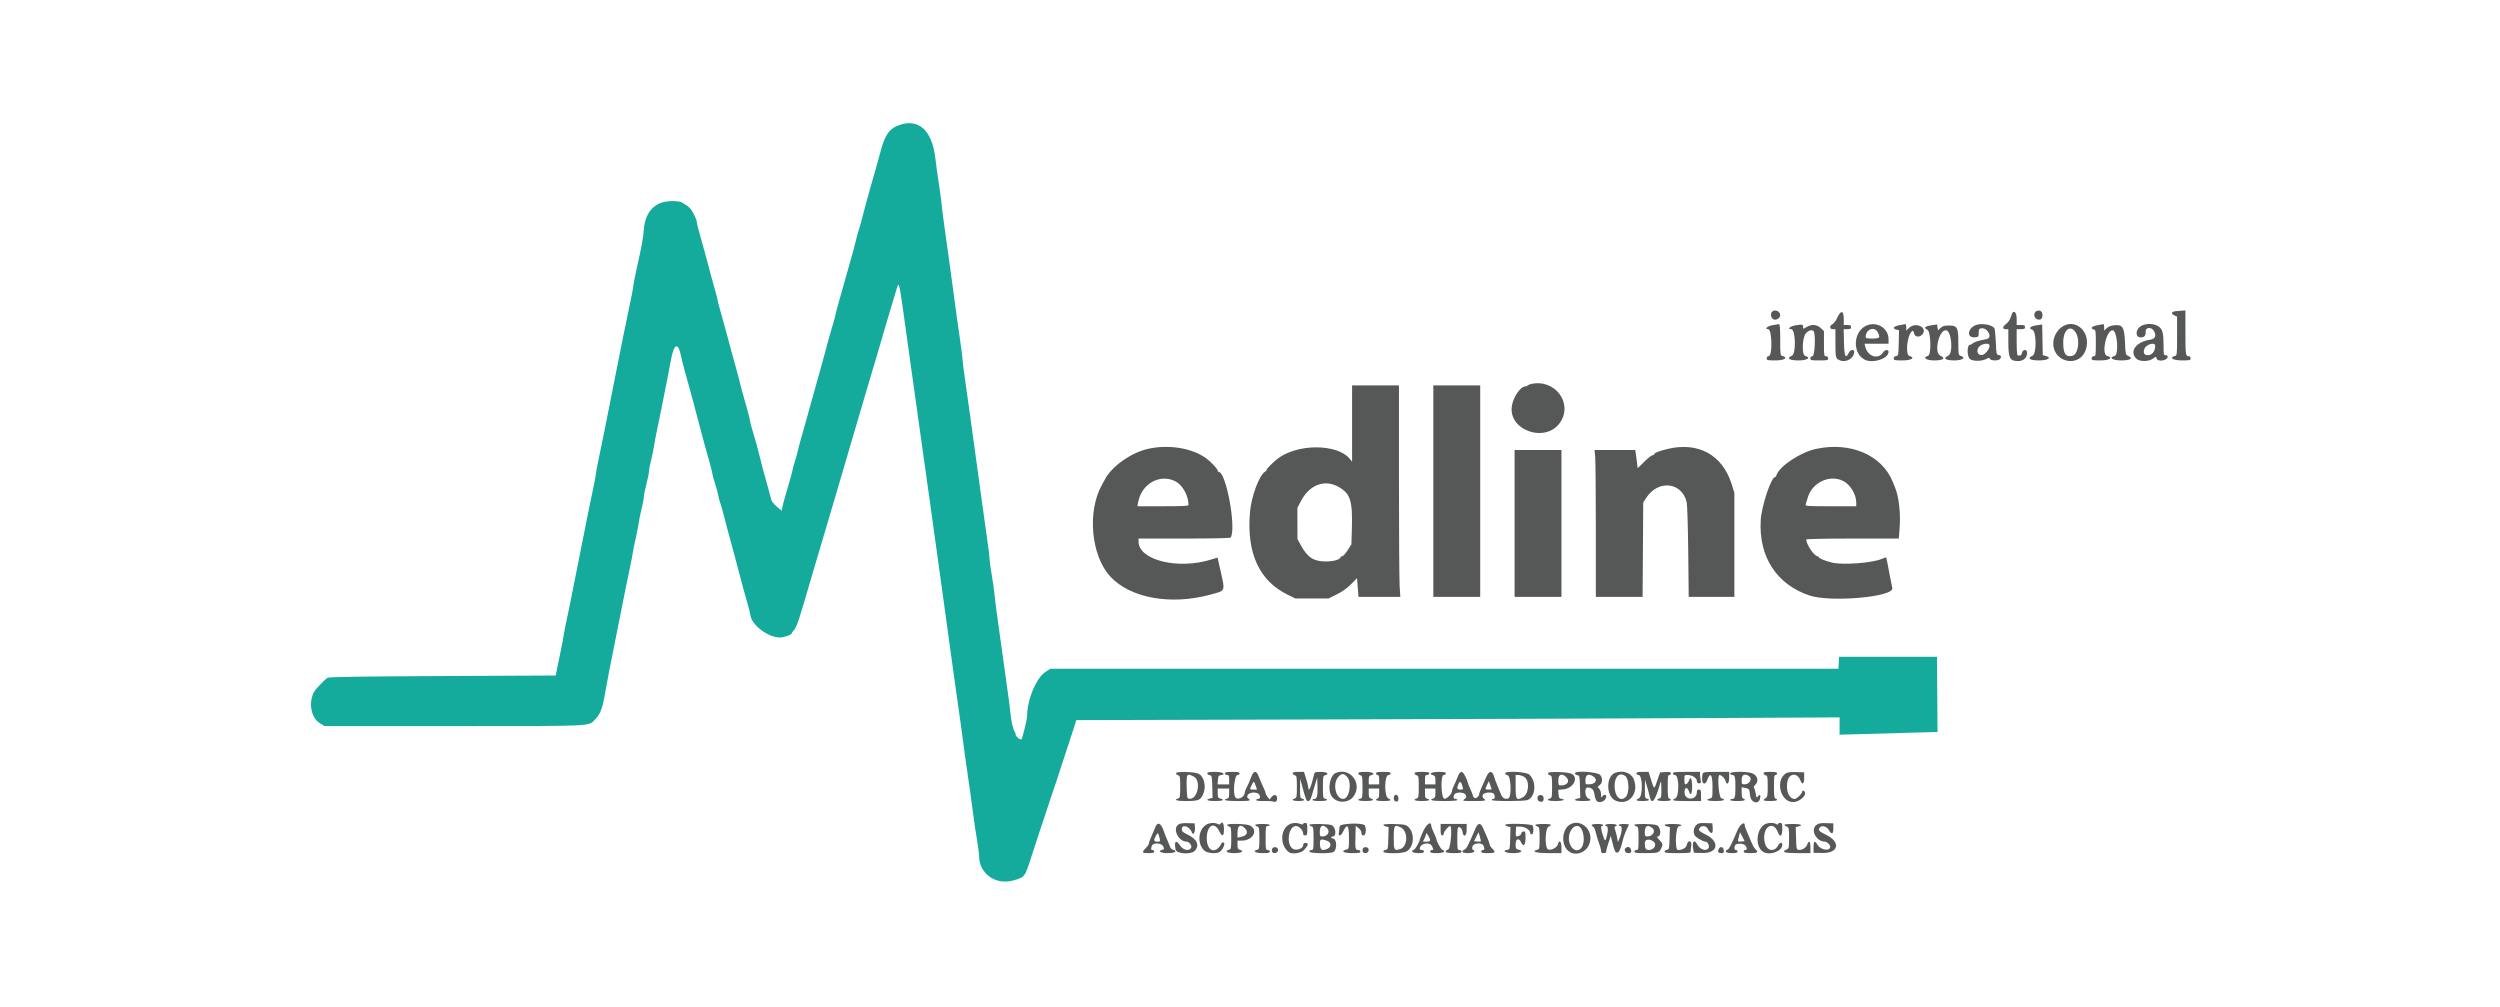 <svg id="svg" version="1.1" xmlns="http://www.w3.org/2000/svg" xmlns:xlink="http://www.w3.org/1999/xlink" width="400" height="161.115" viewBox="0, 0, 400,161.115"><g id="svgg"><path id="path0" d="M143.564 20.134 C 142.244 20.678,141.569 21.692,140.932 24.083 C 140.538 25.563,140.092 27.148,139.219 30.167 C 138.876 31.354,138.214 33.812,137.896 35.083 C 137.759 35.633,137.533 36.421,137.394 36.833 C 137.255 37.246,137.079 37.883,137.002 38.250 C 136.864 38.907,136.575 39.974,135.735 42.917 C 135.499 43.742,135.130 45.054,134.914 45.833 C 134.698 46.612,134.328 47.925,134.092 48.750 C 133.856 49.575,133.663 50.321,133.665 50.407 C 133.666 50.493,133.485 51.168,133.262 51.907 C 132.780 53.509,132.409 54.836,132.002 56.417 C 131.837 57.058,131.540 58.146,131.341 58.833 C 130.924 60.273,130.370 62.252,129.765 64.460 C 128.934 67.488,128.529 68.934,128.165 70.167 C 127.962 70.854,127.738 71.717,127.668 72.083 C 127.598 72.450,127.381 73.229,127.187 73.813 C 126.992 74.398,126.834 74.961,126.835 75.063 C 126.838 75.249,126.299 77.193,125.629 79.417 C 125.435 80.058,125.233 80.839,125.180 81.151 L 125.083 81.718 124.297 81.068 C 123.866 80.710,123.469 80.229,123.417 80.000 C 123.365 79.771,123.143 78.946,122.925 78.167 C 122.143 75.376,121.792 74.069,121.583 73.167 C 121.316 72.014,120.934 70.630,120.409 68.907 C 120.184 68.168,120.001 67.455,120.002 67.323 C 120.003 67.191,119.821 66.446,119.598 65.667 C 118.956 63.429,118.376 61.294,118.262 60.750 C 118.205 60.475,118.015 59.762,117.841 59.167 C 117.666 58.571,117.326 57.333,117.084 56.417 C 116.507 54.228,115.740 51.428,115.235 49.667 C 115.012 48.887,114.831 48.175,114.833 48.083 C 114.836 47.992,114.655 47.279,114.432 46.500 C 114.037 45.120,113.639 43.656,112.735 40.250 C 112.491 39.333,112.114 37.979,111.896 37.241 C 111.678 36.502,111.500 35.744,111.500 35.556 C 111.500 35.367,111.272 34.771,110.993 34.231 C 110.529 33.330,110.297 33.104,109.091 32.377 C 108.904 32.264,108.225 32.171,107.583 32.171 C 104.850 32.169,103.239 33.782,103.011 36.750 C 102.903 38.153,102.666 39.430,101.791 43.333 C 101.596 44.204,101.389 45.292,101.330 45.750 C 101.271 46.208,101.063 47.333,100.867 48.250 C 100.226 51.244,99.249 56.070,98.235 61.250 C 97.112 66.983,96.221 71.419,95.739 73.667 C 95.513 74.721,95.330 75.724,95.331 75.896 C 95.332 76.068,95.150 77.043,94.926 78.063 C 94.702 79.082,94.320 80.929,94.078 82.167 C 93.835 83.404,93.462 85.279,93.250 86.333 C 93.038 87.388,92.664 89.263,92.420 90.500 C 91.313 96.116,90.962 97.853,90.646 99.280 C 90.460 100.122,90.250 101.210,90.180 101.697 C 90.110 102.184,89.885 103.371,89.681 104.333 C 89.477 105.296,89.220 106.533,89.110 107.083 L 88.910 108.083 70.830 108.167 C 57.444 108.228,52.663 108.301,52.417 108.445 C 52.114 108.622,51.702 109.021,50.669 110.136 C 49.279 111.636,49.526 114.662,51.121 115.674 L 51.899 116.167 72.705 116.167 C 95.827 116.167,94.095 116.256,95.318 114.996 C 96.060 114.231,96.456 113.140,96.827 110.833 C 96.938 110.146,97.215 108.646,97.442 107.500 C 98.493 102.196,98.641 101.454,99.997 94.667 C 100.281 93.246,100.659 91.408,100.838 90.583 C 101.017 89.758,101.210 88.746,101.266 88.333 C 101.323 87.921,101.505 87.021,101.671 86.333 C 101.837 85.646,102.058 84.521,102.161 83.833 C 102.264 83.146,102.495 82.008,102.674 81.306 C 102.853 80.603,103.002 79.815,103.003 79.556 C 103.005 79.296,103.191 78.371,103.417 77.500 C 103.642 76.629,103.828 75.704,103.830 75.444 C 103.832 75.185,103.984 74.383,104.168 73.663 C 104.351 72.943,104.565 71.918,104.642 71.385 C 104.719 70.853,104.949 69.629,105.154 68.667 C 105.359 67.704,105.705 66.017,105.922 64.917 C 106.140 63.817,106.504 61.979,106.731 60.833 C 106.958 59.688,107.224 58.300,107.322 57.750 C 107.830 54.894,108.501 54.626,108.991 57.083 C 109.064 57.450,109.290 58.350,109.493 59.083 C 110.488 62.683,110.675 63.363,111.067 64.833 C 111.299 65.704,111.683 67.167,111.920 68.083 C 112.157 69.000,112.529 70.387,112.746 71.167 C 112.964 71.946,113.335 73.273,113.571 74.116 C 113.807 74.959,114.000 75.755,114.000 75.885 C 114.000 76.014,114.192 76.712,114.426 77.435 C 114.661 78.158,114.886 78.989,114.927 79.282 C 114.967 79.574,115.082 80.024,115.181 80.282 C 115.339 80.689,115.897 82.726,116.520 85.167 C 116.625 85.579,116.880 86.517,117.086 87.250 C 117.292 87.983,117.545 88.921,117.649 89.333 C 117.753 89.746,118.061 90.908,118.333 91.917 C 118.606 92.925,118.914 94.087,119.019 94.500 C 119.124 94.912,119.379 95.813,119.586 96.500 C 119.792 97.188,120.014 98.087,120.079 98.500 C 120.322 100.058,122.928 102.000,124.774 102.000 C 125.451 102.000,126.667 101.567,126.667 101.327 C 126.667 101.265,126.841 101.027,127.054 100.798 C 127.469 100.350,127.890 99.074,129.791 92.500 C 130.016 91.721,130.371 90.521,130.580 89.833 C 130.788 89.146,131.166 87.871,131.419 87.000 C 131.671 86.129,132.082 84.742,132.332 83.917 C 132.785 82.417,133.211 80.978,134.082 78.000 C 134.337 77.129,134.712 75.854,134.917 75.167 C 135.121 74.479,135.494 73.204,135.745 72.333 C 135.996 71.462,136.380 70.150,136.599 69.417 C 137.374 66.823,137.793 65.399,138.243 63.833 C 138.493 62.962,138.868 61.688,139.077 61.000 C 139.784 58.675,140.750 55.408,141.663 52.250 C 141.955 51.242,142.367 49.854,142.578 49.167 C 142.789 48.479,143.134 47.332,143.345 46.618 C 143.877 44.821,143.770 44.374,145.089 53.875 C 145.315 55.502,145.688 58.183,145.917 59.833 C 146.775 66.012,147.172 68.849,147.669 72.333 C 147.949 74.304,148.364 77.248,148.589 78.875 C 148.815 80.502,149.185 83.165,149.411 84.792 C 149.637 86.419,150.008 89.100,150.236 90.750 C 150.463 92.400,150.835 95.100,151.063 96.750 C 151.291 98.400,151.673 101.175,151.913 102.917 C 152.153 104.658,152.535 107.433,152.763 109.083 C 152.990 110.733,153.362 113.358,153.590 114.917 C 153.818 116.475,154.038 118.087,154.080 118.500 C 154.155 119.242,154.471 121.498,155.249 126.833 C 155.469 128.346,155.697 130.033,155.755 130.583 C 155.813 131.133,156.041 132.671,156.261 134.000 C 156.482 135.329,156.664 136.703,156.665 137.052 C 156.673 139.770,159.327 141.651,162.072 140.885 C 163.996 140.348,163.962 140.393,165.055 136.964 C 165.590 135.288,166.199 133.429,166.409 132.833 C 166.619 132.237,167.057 130.925,167.383 129.917 C 167.978 128.076,168.224 127.341,168.915 125.333 C 169.120 124.737,169.683 123.013,170.167 121.500 C 170.650 119.987,171.216 118.263,171.424 117.667 C 171.632 117.071,171.892 116.277,172.002 115.902 L 172.202 115.220 212.310 115.110 C 234.368 115.050,261.848 114.951,273.375 114.890 L 294.333 114.780 294.333 116.165 L 294.333 117.550 298.208 117.443 C 300.340 117.384,303.866 117.286,306.044 117.226 L 310.004 117.116 309.960 111.100 L 309.917 105.083 302.083 105.083 L 294.250 105.083 294.200 106.042 L 294.150 107.000 231.108 107.000 L 168.065 107.000 167.313 107.477 C 165.794 108.441,164.335 111.955,164.328 114.667 C 164.327 115.124,163.584 118.138,163.436 118.286 C 163.269 118.453,162.500 117.832,162.500 117.529 C 162.500 117.367,162.438 117.162,162.361 117.075 C 162.111 116.788,161.800 115.450,161.669 114.089 C 161.598 113.352,161.383 111.662,161.190 110.333 C 160.998 109.004,160.648 106.492,160.414 104.750 C 160.179 103.008,159.833 100.533,159.645 99.250 C 159.456 97.967,159.238 96.242,159.159 95.417 C 159.081 94.592,158.863 93.028,158.675 91.942 C 158.487 90.856,158.334 89.731,158.334 89.442 C 158.334 89.153,158.149 87.642,157.922 86.083 C 157.696 84.525,157.319 81.825,157.085 80.083 C 156.850 78.342,156.439 75.342,156.170 73.417 C 155.901 71.492,155.488 68.492,155.253 66.750 C 155.018 65.008,154.639 62.308,154.412 60.750 C 154.185 59.192,154.001 57.729,154.004 57.500 C 154.006 57.271,153.821 55.808,153.593 54.250 C 153.203 51.595,152.963 49.853,151.913 42.042 C 151.682 40.323,151.336 37.829,151.143 36.500 C 150.951 35.171,150.732 33.443,150.656 32.659 C 150.579 31.876,150.369 30.301,150.187 29.159 C 150.006 28.018,149.767 26.296,149.657 25.333 C 149.130 20.714,146.860 18.777,143.564 20.134 " stroke="none" fill="#14ab9c" fill-rule="evenodd"></path><path id="path1" d="M283.508 49.907 C 283.245 50.224,283.345 50.838,283.695 51.057 C 284.131 51.330,284.833 50.940,284.833 50.426 C 284.833 49.773,283.917 49.415,283.508 49.907 M325.707 49.860 C 325.192 50.375,325.638 51.241,326.366 51.138 C 326.967 51.053,326.937 49.772,326.332 49.701 C 326.102 49.674,325.821 49.746,325.707 49.860 M348.125 49.788 C 347.402 49.864,347.302 50.190,347.917 50.470 L 348.333 50.660 348.333 53.762 C 348.333 56.724,348.318 56.868,348.000 56.952 C 346.983 57.218,347.663 57.667,349.083 57.667 C 350.389 57.667,350.500 57.641,350.500 57.333 C 350.500 57.117,350.389 57.000,350.184 57.000 C 349.702 57.000,349.667 56.728,349.667 53.070 L 349.667 49.667 349.208 49.695 C 348.956 49.710,348.469 49.752,348.125 49.788 M293.971 50.825 C 293.763 51.279,293.422 51.741,293.213 51.853 C 292.685 52.136,292.709 52.667,293.250 52.667 L 293.667 52.667 293.669 54.875 C 293.672 57.286,293.700 57.394,294.399 57.660 C 295.437 58.054,296.664 57.314,296.666 56.292 C 296.667 55.821,296.047 55.940,295.799 56.458 C 295.297 57.505,295.086 57.044,295.037 54.792 L 294.990 52.667 295.578 52.667 C 296.056 52.667,296.167 52.604,296.167 52.333 C 296.167 52.063,296.056 52.000,295.583 52.000 L 295.000 52.000 295.000 51.000 C 295.000 49.659,294.542 49.581,293.971 50.825 M321.948 50.125 C 321.909 50.194,321.791 50.518,321.685 50.846 C 321.580 51.174,321.270 51.608,320.997 51.810 C 320.383 52.263,320.346 52.667,320.917 52.667 L 321.333 52.667 321.333 54.675 C 321.333 56.995,321.518 57.562,322.326 57.724 C 323.496 57.958,324.333 57.427,324.333 56.451 C 324.333 55.822,323.649 55.862,323.499 56.500 C 323.410 56.882,323.319 56.931,322.833 56.858 C 322.732 56.843,322.667 56.011,322.667 54.750 L 322.667 52.667 323.333 52.667 C 323.889 52.667,324.000 52.611,324.000 52.333 C 324.000 52.056,323.889 52.000,323.333 52.000 L 322.667 52.000 322.667 51.000 C 322.667 50.055,322.266 49.567,321.948 50.125 M283.542 52.045 C 282.743 52.199,282.265 52.667,282.907 52.667 C 283.518 52.667,283.623 56.877,283.014 56.970 C 282.800 57.003,282.667 57.147,282.667 57.345 C 282.667 57.638,282.795 57.667,284.083 57.667 C 285.504 57.667,286.184 57.218,285.167 56.952 C 284.852 56.869,284.833 56.724,284.833 54.349 C 284.833 52.436,284.783 51.839,284.625 51.855 C 284.510 51.867,284.023 51.953,283.542 52.045 M287.292 52.051 C 286.415 52.191,285.872 52.667,286.587 52.667 C 287.297 52.667,287.409 56.607,286.708 56.915 C 285.780 57.322,286.258 57.667,287.750 57.667 C 289.170 57.667,289.851 57.218,288.833 56.952 C 288.266 56.803,288.341 54.048,288.931 53.346 C 289.399 52.790,290.065 52.662,290.232 53.097 C 290.525 53.860,290.338 57.000,290.000 57.000 C 289.778 57.000,289.667 57.111,289.667 57.333 C 289.667 57.641,289.778 57.667,291.083 57.667 C 292.389 57.667,292.500 57.641,292.500 57.333 C 292.500 57.111,292.389 57.000,292.167 57.000 C 291.852 57.000,291.833 56.889,291.833 54.984 L 291.833 52.967 291.316 52.484 C 290.689 51.898,289.846 51.841,289.042 52.332 C 288.510 52.656,288.500 52.656,288.500 52.341 C 288.500 51.900,288.390 51.874,287.292 52.051 M298.467 52.173 C 296.502 53.211,296.402 56.479,298.303 57.523 C 299.575 58.221,302.167 57.401,302.167 56.301 C 302.167 55.860,301.587 55.926,301.275 56.402 C 300.493 57.595,298.815 57.037,298.437 55.458 L 298.327 55.000 300.247 55.000 L 302.167 55.000 302.167 54.275 C 302.167 52.433,300.147 51.286,298.467 52.173 M303.875 52.045 C 302.939 52.225,302.719 52.560,303.422 52.736 L 303.844 52.842 303.797 54.879 C 303.752 56.849,303.738 56.918,303.375 56.970 C 303.134 57.004,303.000 57.138,303.000 57.345 C 303.000 57.638,303.128 57.667,304.417 57.667 C 305.837 57.667,306.517 57.218,305.500 56.952 C 304.825 56.775,305.137 53.647,305.892 53.020 C 306.096 52.851,306.155 52.902,306.248 53.325 C 306.381 53.929,307.095 54.040,307.558 53.529 C 308.526 52.459,306.532 51.428,305.467 52.448 L 305.000 52.896 305.000 52.365 C 305.000 52.072,304.944 51.843,304.875 51.855 C 304.806 51.867,304.356 51.953,303.875 52.045 M308.958 52.060 C 307.958 52.211,307.737 52.472,308.375 52.752 C 308.933 52.997,309.050 56.742,308.505 56.915 C 307.545 57.220,308.137 57.667,309.500 57.667 C 310.910 57.667,311.363 57.311,310.458 56.915 C 309.404 56.452,310.190 52.833,311.344 52.833 C 312.238 52.833,312.568 56.537,311.708 56.915 C 310.804 57.311,311.257 57.667,312.667 57.667 C 314.026 57.667,314.622 57.220,313.667 56.917 C 313.358 56.819,313.333 56.664,313.333 54.841 C 313.333 52.367,313.176 52.083,311.802 52.083 C 311.098 52.083,310.822 52.165,310.496 52.470 L 310.083 52.856 310.000 52.386 L 309.917 51.916 308.958 52.060 M316.247 51.975 C 314.807 52.438,314.578 54.083,315.969 53.968 C 316.564 53.918,316.584 53.896,316.593 53.250 C 316.602 52.655,316.651 52.578,317.048 52.531 C 318.054 52.412,318.847 54.060,317.875 54.249 C 316.576 54.502,315.895 54.710,315.656 54.927 C 315.510 55.059,315.311 55.167,315.213 55.167 C 314.709 55.167,314.681 56.977,315.178 57.427 C 315.614 57.821,317.033 57.831,317.780 57.444 C 318.234 57.210,318.313 57.207,318.395 57.421 C 318.511 57.723,319.676 57.757,319.967 57.467 C 320.279 57.154,320.202 56.862,319.792 56.803 C 319.432 56.752,319.413 56.668,319.333 54.750 C 319.287 53.650,319.185 52.649,319.105 52.525 C 318.752 51.978,317.178 51.675,316.247 51.975 M325.792 52.061 C 324.815 52.207,324.508 52.541,325.161 52.748 C 325.841 52.964,325.883 56.619,325.208 56.915 C 324.280 57.322,324.758 57.667,326.250 57.667 C 327.729 57.667,328.355 57.209,327.254 56.933 L 326.842 56.829 326.796 54.373 L 326.750 51.917 325.792 52.061 M330.164 52.142 C 329.318 52.592,328.636 53.640,328.540 54.638 C 328.218 57.990,332.779 59.045,333.762 55.846 C 334.549 53.288,332.321 50.995,330.164 52.142 M335.542 52.045 C 334.654 52.216,334.381 52.553,335.000 52.715 C 335.311 52.796,335.333 52.942,335.333 54.901 C 335.333 56.889,335.316 57.000,335.000 57.000 C 334.778 57.000,334.667 57.111,334.667 57.333 C 334.667 57.641,334.778 57.667,336.083 57.667 C 337.519 57.667,338.183 57.217,337.147 56.947 C 336.171 56.691,336.974 52.861,338.008 52.839 C 338.756 52.823,339.067 56.760,338.333 56.952 C 337.316 57.218,337.996 57.667,339.417 57.667 C 340.908 57.667,341.386 57.322,340.458 56.915 C 340.108 56.761,340.078 56.623,340.000 54.804 C 339.894 52.334,339.637 51.912,338.312 52.040 C 337.759 52.093,337.354 52.246,337.078 52.505 L 336.667 52.891 336.667 52.362 C 336.667 52.071,336.610 51.843,336.542 51.855 C 336.473 51.867,336.023 51.953,335.542 52.045 M342.483 52.215 C 341.697 52.745,341.633 53.884,342.385 53.970 C 343.025 54.044,343.358 53.726,343.299 53.099 C 343.231 52.383,344.154 52.238,344.585 52.896 C 345.090 53.667,344.864 54.231,344.000 54.358 C 341.783 54.684,340.653 56.227,341.794 57.368 C 342.313 57.887,343.781 57.892,344.477 57.377 C 344.954 57.024,344.967 57.023,345.050 57.341 C 345.214 57.967,346.833 57.703,346.833 57.050 C 346.833 56.931,346.683 56.833,346.500 56.833 C 346.189 56.833,346.167 56.722,346.167 55.178 C 346.167 53.507,346.029 52.838,345.595 52.405 C 344.923 51.732,343.342 51.636,342.483 52.215 M300.456 53.184 C 300.890 54.026,300.765 54.167,299.583 54.167 C 298.658 54.167,298.502 54.124,298.512 53.875 C 298.561 52.641,299.926 52.156,300.456 53.184 M332.196 53.345 C 332.834 54.534,332.467 56.710,331.592 56.929 C 330.518 57.199,330.105 56.593,330.116 54.760 C 330.127 52.668,331.377 51.818,332.196 53.345 M318.333 55.309 C 318.333 55.836,317.610 56.746,317.147 56.800 C 316.209 56.911,316.096 55.673,317.003 55.214 C 317.645 54.890,318.333 54.938,318.333 55.309 M344.833 55.308 C 344.833 56.332,344.223 56.963,343.388 56.805 C 342.854 56.704,342.888 55.824,343.444 55.380 C 344.036 54.906,344.833 54.865,344.833 55.308 M244.917 61.452 C 244.733 61.496,244.512 61.600,244.425 61.683 C 244.338 61.766,244.150 61.836,244.008 61.838 C 243.286 61.852,242.172 63.460,241.914 64.861 C 241.186 68.818,247.287 70.994,249.611 67.607 C 251.752 64.486,248.738 60.533,244.917 61.452 M216.333 67.772 L 216.333 73.878 215.998 73.453 C 214.001 70.913,207.307 70.962,204.241 73.539 C 203.419 74.229,202.667 74.997,202.667 75.145 C 202.667 75.240,202.562 75.377,202.434 75.450 C 201.483 75.995,200.204 79.423,199.990 82.000 C 199.451 88.500,201.471 92.915,206.000 95.137 L 207.250 95.750 209.917 95.750 L 212.583 95.750 213.902 95.091 C 214.773 94.655,215.543 94.105,216.172 93.468 L 217.124 92.504 217.241 94.002 L 217.358 95.500 220.705 95.500 L 224.051 95.500 223.942 93.724 C 223.882 92.747,223.833 85.135,223.833 76.807 L 223.833 61.667 220.083 61.667 L 216.333 61.667 216.333 67.772 M229.333 78.583 L 229.333 95.500 233.083 95.500 L 236.833 95.500 236.833 78.583 L 236.833 61.667 233.083 61.667 L 229.333 61.667 229.333 78.583 M183.614 71.831 C 180.977 72.440,177.938 74.582,176.846 76.602 C 176.654 76.959,176.432 77.362,176.353 77.500 C 173.917 81.748,174.547 88.897,177.654 92.250 C 180.855 95.705,187.323 96.871,193.667 95.138 C 196.165 94.456,196.052 94.752,195.225 91.061 L 194.810 89.206 193.863 89.505 C 188.514 91.195,182.167 89.641,182.167 86.642 L 182.167 86.167 189.490 86.167 C 193.991 86.167,196.852 86.105,196.913 86.007 C 197.837 84.510,196.185 75.500,194.986 75.500 C 194.902 75.500,194.832 75.406,194.831 75.292 C 194.829 75.051,193.780 73.924,193.045 73.373 C 190.791 71.683,186.964 71.057,183.614 71.831 M266.833 71.826 C 265.480 72.146,264.667 72.472,264.667 72.693 C 264.667 72.770,264.549 72.833,264.406 72.833 C 264.262 72.833,263.668 73.302,263.085 73.875 L 262.025 74.917 261.920 74.000 C 261.863 73.496,261.774 72.840,261.723 72.542 L 261.630 72.000 258.374 72.000 L 255.119 72.000 255.226 73.024 C 255.285 73.588,255.333 78.875,255.333 84.774 L 255.333 95.500 259.074 95.500 L 262.815 95.500 262.866 87.946 L 262.917 80.392 263.396 79.654 C 265.317 76.701,269.122 77.124,269.875 80.374 C 269.966 80.764,270.074 84.327,270.117 88.292 L 270.194 95.500 273.847 95.500 L 277.500 95.500 277.500 87.175 L 277.500 78.851 277.066 77.467 C 275.597 72.782,271.752 70.663,266.833 71.826 M290.582 71.818 C 288.092 72.349,284.697 74.593,284.248 76.005 C 284.191 76.185,284.085 76.333,284.012 76.333 C 283.396 76.333,281.862 80.915,281.720 83.174 C 281.353 89.031,284.225 93.497,289.500 95.273 C 292.901 96.418,303.121 95.506,302.766 94.088 C 302.720 93.902,302.563 93.112,302.419 92.333 C 301.985 89.995,301.812 89.167,301.758 89.167 C 301.730 89.167,301.426 89.284,301.081 89.428 C 299.521 90.080,294.917 90.426,293.167 90.022 C 292.063 89.768,291.000 89.336,291.000 89.141 C 291.000 89.064,290.914 89.000,290.809 89.000 C 290.283 89.000,289.000 87.094,289.000 86.312 C 289.000 86.231,292.288 86.167,296.402 86.167 L 303.803 86.167 303.923 84.730 C 304.134 82.193,303.843 79.526,303.179 77.917 C 303.103 77.733,302.950 77.358,302.839 77.083 C 301.105 72.804,296.082 70.646,290.582 71.818 M242.333 83.750 L 242.333 95.500 246.083 95.500 L 249.833 95.500 249.833 83.750 L 249.833 72.000 246.083 72.000 L 242.333 72.000 242.333 83.750 M188.041 76.997 C 189.194 77.573,190.145 79.272,190.164 80.792 C 190.166 80.953,189.239 81.000,186.076 81.000 L 181.985 81.000 182.097 80.375 C 182.625 77.420,185.555 75.755,188.041 76.997 M294.937 76.968 C 296.034 77.528,296.995 79.117,296.998 80.375 L 297.000 81.000 292.899 81.000 C 289.061 81.000,288.805 80.981,288.910 80.708 C 288.972 80.548,289.108 80.097,289.213 79.706 C 289.882 77.210,292.737 75.845,294.937 76.968 M214.250 77.946 C 216.061 79.009,216.425 80.170,216.301 84.480 L 216.226 87.090 215.615 88.045 C 215.279 88.570,214.891 89.000,214.752 89.000 C 214.613 89.000,214.500 89.056,214.499 89.125 C 214.496 89.508,213.406 89.833,212.126 89.833 C 210.183 89.833,209.207 89.200,208.135 87.244 L 207.591 86.250 207.587 83.750 L 207.583 81.250 208.146 80.174 C 209.537 77.517,211.992 76.621,214.250 77.946 M188.167 123.708 C 188.167 123.847,188.317 124.000,188.500 124.048 C 188.807 124.128,188.833 124.276,188.833 125.890 C 188.833 127.498,188.806 127.653,188.500 127.750 C 187.741 127.991,188.263 128.167,189.739 128.167 C 191.734 128.167,192.065 128.039,192.493 127.099 C 193.036 125.906,192.692 124.293,191.791 123.811 C 191.177 123.482,188.167 123.397,188.167 123.708 M193.167 123.738 C 193.167 123.870,193.335 124.001,193.542 124.030 C 193.900 124.081,193.919 124.161,193.964 125.870 L 194.011 127.658 193.589 127.763 C 192.773 127.968,193.180 128.167,194.417 128.167 C 195.650 128.167,196.061 127.968,195.250 127.765 C 194.883 127.673,194.833 127.571,194.833 126.913 L 194.833 126.167 195.750 126.167 L 196.667 126.167 196.667 126.932 C 196.667 127.558,196.606 127.714,196.333 127.785 C 195.482 128.008,196.176 128.167,198.000 128.167 C 200.016 128.167,200.224 128.117,199.729 127.755 C 199.508 127.594,199.494 127.490,199.651 127.195 C 199.923 126.688,201.234 126.670,201.502 127.170 C 201.706 127.552,201.595 127.833,201.240 127.833 C 201.108 127.833,201.000 127.913,201.000 128.011 C 201.000 128.123,201.446 128.178,202.208 128.160 C 202.873 128.144,203.544 128.183,203.700 128.247 C 204.097 128.409,204.333 128.219,204.333 127.735 C 204.333 127.143,203.855 127.021,203.457 127.511 L 203.133 127.912 202.817 127.521 C 202.642 127.306,202.500 127.032,202.500 126.914 C 202.500 126.795,202.321 126.334,202.103 125.890 C 201.884 125.447,201.576 124.723,201.419 124.282 C 201.023 123.178,200.557 123.237,200.140 124.444 C 199.977 124.918,199.691 125.576,199.505 125.908 C 199.319 126.239,199.167 126.645,199.167 126.809 C 199.167 127.475,198.126 128.059,197.700 127.633 C 197.208 127.141,197.482 124.000,198.018 124.000 C 198.191 124.000,198.333 123.888,198.333 123.750 C 198.333 123.552,198.093 123.500,197.167 123.500 C 196.241 123.500,196.000 123.552,196.000 123.750 C 196.000 123.889,196.148 124.000,196.333 124.000 C 196.617 124.000,196.667 124.111,196.667 124.750 L 196.667 125.500 195.740 125.500 L 194.814 125.500 194.865 124.792 C 194.908 124.203,194.980 124.074,195.292 124.030 C 196.286 123.889,195.645 123.500,194.417 123.500 C 193.444 123.500,193.167 123.553,193.167 123.738 M206.833 123.731 C 206.833 123.857,206.983 124.000,207.167 124.048 C 207.473 124.128,207.500 124.276,207.500 125.890 C 207.500 127.498,207.472 127.653,207.167 127.750 C 206.534 127.951,206.836 128.167,207.750 128.167 C 208.655 128.167,208.980 127.954,208.333 127.785 C 208.029 127.705,208.001 127.564,208.013 126.141 L 208.027 124.583 208.272 125.500 C 208.923 127.941,209.012 128.167,209.326 128.167 C 209.560 128.167,209.703 127.932,209.910 127.208 C 210.062 126.681,210.312 125.837,210.468 125.333 L 210.750 124.417 210.798 125.891 C 210.847 127.376,210.713 127.833,210.230 127.833 C 210.103 127.833,210.000 127.908,210.000 128.000 C 210.000 128.095,210.500 128.167,211.167 128.167 C 212.281 128.167,212.709 127.971,212.000 127.785 C 211.693 127.705,211.667 127.558,211.667 125.917 C 211.667 124.276,211.693 124.129,212.000 124.048 C 212.767 123.848,212.346 123.500,211.337 123.500 C 210.385 123.500,210.335 123.521,210.238 123.958 C 209.830 125.789,209.333 126.925,209.333 126.028 C 209.333 125.860,209.176 125.223,208.984 124.611 L 208.636 123.500 207.734 123.500 C 207.078 123.500,206.833 123.563,206.833 123.731 M213.738 123.661 C 212.750 124.061,212.349 126.434,213.098 127.446 C 213.948 128.594,215.818 128.543,216.620 127.350 C 217.997 125.299,216.002 122.745,213.738 123.661 M217.333 123.731 C 217.333 123.857,217.483 124.000,217.667 124.048 C 217.974 124.129,218.000 124.276,218.000 125.917 C 218.000 127.558,217.974 127.705,217.667 127.785 C 216.957 127.971,217.386 128.167,218.500 128.167 C 219.626 128.167,220.022 127.969,219.333 127.750 C 219.066 127.665,219.000 127.498,219.000 126.905 L 219.000 126.167 219.833 126.167 L 220.667 126.167 220.667 126.922 C 220.667 127.439,220.588 127.707,220.417 127.773 C 219.841 127.994,220.243 128.167,221.333 128.167 C 222.534 128.167,222.781 128.036,222.125 127.748 C 221.446 127.450,221.487 124.000,222.170 124.000 C 222.352 124.000,222.500 123.888,222.500 123.750 C 222.500 123.552,222.259 123.500,221.333 123.500 C 220.407 123.500,220.167 123.552,220.167 123.750 C 220.167 123.888,220.279 124.000,220.417 124.000 C 220.602 124.000,220.667 124.194,220.667 124.750 L 220.667 125.500 219.833 125.500 L 219.000 125.500 219.000 124.818 C 219.000 124.276,219.068 124.118,219.333 124.048 C 220.166 123.831,219.663 123.500,218.500 123.500 C 217.618 123.500,217.333 123.556,217.333 123.731 M226.333 123.731 C 226.333 123.857,226.483 124.000,226.667 124.048 C 226.973 124.128,227.000 124.276,227.000 125.890 C 227.000 127.498,226.972 127.653,226.667 127.750 C 225.978 127.969,226.374 128.167,227.500 128.167 C 228.614 128.167,229.043 127.971,228.333 127.785 C 228.061 127.714,228.000 127.558,228.000 126.932 L 228.000 126.167 228.833 126.167 L 229.667 126.167 229.667 126.905 C 229.667 127.498,229.601 127.665,229.333 127.750 C 228.505 128.013,229.150 128.167,231.083 128.167 C 232.361 128.167,233.167 128.102,233.167 128.000 C 233.167 127.908,233.059 127.833,232.927 127.833 C 232.571 127.833,232.460 127.552,232.665 127.170 C 232.931 126.672,234.244 126.688,234.514 127.193 C 234.678 127.499,234.648 127.597,234.311 127.856 C 233.922 128.155,233.944 128.159,235.792 128.163 C 237.684 128.167,237.888 128.115,237.396 127.756 C 237.214 127.622,237.163 127.440,237.241 127.196 C 237.388 126.732,238.894 126.651,239.066 127.097 C 239.237 127.544,239.178 127.833,238.917 127.833 C 238.779 127.833,238.667 127.908,238.667 128.000 C 238.667 128.219,243.831 128.223,244.406 128.004 C 245.722 127.504,245.890 125.024,244.682 123.931 C 244.193 123.488,240.833 123.301,240.833 123.717 C 240.833 123.860,241.002 124.001,241.208 124.030 C 241.766 124.109,241.888 127.574,241.339 127.748 C 240.798 127.920,240.385 127.697,240.171 127.119 C 240.061 126.825,239.794 126.171,239.577 125.667 C 239.360 125.162,239.132 124.563,239.071 124.333 C 238.783 123.257,238.277 123.240,237.812 124.292 C 237.619 124.727,237.282 125.479,237.064 125.962 C 236.845 126.445,236.667 126.940,236.667 127.061 C 236.667 127.449,236.091 127.858,235.864 127.631 C 235.756 127.522,235.667 127.369,235.667 127.289 C 235.667 127.210,235.479 126.735,235.250 126.234 C 235.021 125.733,234.833 125.253,234.833 125.166 C 234.833 125.080,234.668 124.669,234.467 124.254 C 233.968 123.228,233.614 123.261,233.194 124.375 C 233.012 124.856,232.745 125.475,232.599 125.750 C 232.454 126.025,232.335 126.375,232.334 126.529 C 232.333 126.995,231.498 127.857,231.103 127.800 C 230.564 127.723,230.458 124.000,230.995 124.000 C 231.185 124.000,231.333 123.890,231.333 123.750 C 231.333 123.552,231.093 123.500,230.167 123.500 C 229.004 123.500,228.501 123.831,229.333 124.048 C 229.598 124.118,229.667 124.276,229.667 124.818 L 229.667 125.500 228.833 125.500 L 228.000 125.500 228.000 124.750 C 228.000 124.111,228.049 124.000,228.333 124.000 C 228.519 124.000,228.667 123.889,228.667 123.750 C 228.667 123.552,228.426 123.500,227.500 123.500 C 226.618 123.500,226.333 123.556,226.333 123.731 M247.667 123.707 C 247.667 123.847,247.817 124.000,248.000 124.048 C 248.307 124.128,248.333 124.276,248.333 125.890 C 248.333 127.498,248.306 127.653,248.000 127.750 C 247.295 127.974,247.719 128.167,248.917 128.167 C 250.074 128.167,250.654 127.926,249.792 127.803 C 249.482 127.759,249.408 127.630,249.366 127.064 L 249.316 126.377 250.149 126.297 C 251.723 126.146,252.636 124.441,251.475 123.820 C 250.864 123.493,247.667 123.398,247.667 123.707 M252.000 123.715 C 252.000 123.860,252.168 124.001,252.375 124.030 C 252.734 124.081,252.752 124.161,252.797 125.870 L 252.845 127.658 252.422 127.763 C 251.606 127.968,252.013 128.167,253.250 128.167 C 254.527 128.167,254.791 128.040,254.125 127.748 C 253.573 127.506,253.467 126.000,254.002 126.000 C 254.629 126.000,254.982 126.313,255.087 126.960 C 255.263 128.048,255.447 128.333,255.971 128.333 C 256.488 128.333,257.000 127.892,257.000 127.445 C 257.000 127.079,256.563 127.087,256.347 127.458 C 256.209 127.694,256.176 127.630,256.172 127.125 C 256.169 126.750,256.046 126.380,255.866 126.199 C 255.575 125.908,255.578 125.887,255.949 125.608 C 256.418 125.254,256.457 124.522,256.034 124.000 C 255.636 123.509,252.000 123.252,252.000 123.715 M258.397 123.664 C 256.895 124.271,256.979 127.467,258.514 128.113 C 260.599 128.989,262.308 126.944,261.396 124.664 C 260.987 123.640,259.599 123.178,258.397 123.664 M261.833 123.750 C 261.833 123.888,261.981 124.000,262.163 124.000 C 262.846 124.000,262.887 127.450,262.208 127.748 C 261.576 128.025,261.787 128.167,262.833 128.167 C 263.808 128.167,264.169 127.960,263.500 127.785 C 263.197 127.706,263.168 127.564,263.180 126.224 L 263.194 124.750 263.498 125.750 C 263.666 126.300,263.866 127.050,263.943 127.417 C 264.255 128.898,264.820 128.202,265.634 125.333 C 265.777 124.827,265.802 124.942,265.816 126.197 C 265.832 127.506,265.801 127.654,265.500 127.750 C 264.828 127.963,265.195 128.167,266.250 128.167 C 267.269 128.167,267.646 127.989,267.083 127.773 C 266.882 127.696,266.833 127.319,266.833 125.839 C 266.833 124.315,266.876 124.000,267.083 124.000 C 267.221 124.000,267.333 123.884,267.333 123.741 C 267.333 123.534,267.161 123.493,266.474 123.533 L 265.614 123.583 265.154 124.917 C 264.641 126.403,264.692 126.425,264.074 124.458 L 263.772 123.500 262.803 123.500 C 262.052 123.500,261.833 123.556,261.833 123.750 M267.667 123.750 C 267.667 123.888,267.814 124.000,267.997 124.000 C 268.679 124.000,268.720 127.450,268.042 127.748 C 267.296 128.075,267.706 128.167,269.917 128.167 L 272.167 128.167 272.167 127.250 C 272.167 126.444,272.126 126.333,271.833 126.333 C 271.588 126.333,271.500 126.444,271.500 126.752 C 271.500 128.039,269.606 128.147,269.533 126.864 C 269.479 125.932,269.974 125.796,270.250 126.666 C 270.495 127.440,270.751 126.989,270.741 125.802 C 270.730 124.593,270.476 124.115,270.242 124.866 C 270.125 125.240,269.878 125.492,269.625 125.497 C 269.556 125.499,269.500 125.162,269.500 124.750 C 269.500 124.023,269.516 124.000,270.016 124.000 C 270.745 124.000,271.500 124.485,271.500 124.953 C 271.500 125.230,271.596 125.333,271.854 125.333 C 272.162 125.333,272.195 125.265,272.104 124.813 C 272.047 124.526,272.000 124.114,272.000 123.896 L 272.000 123.500 269.833 123.500 C 268.019 123.500,267.667 123.541,267.667 123.750 M272.434 123.764 C 272.379 123.909,272.333 124.321,272.333 124.680 C 272.333 125.508,272.868 125.619,273.137 124.846 C 273.623 123.452,274.000 123.880,274.000 125.824 C 274.000 127.644,273.996 127.661,273.583 127.765 C 272.754 127.973,273.195 128.167,274.500 128.167 C 275.805 128.167,276.268 127.949,275.417 127.735 C 275.001 127.631,274.722 124.000,275.130 124.000 C 275.432 124.000,275.970 124.524,276.067 124.913 C 276.274 125.736,276.667 125.411,276.667 124.417 L 276.667 123.500 274.601 123.500 C 272.871 123.500,272.519 123.543,272.434 123.764 M276.833 123.750 C 276.833 123.888,276.975 124.000,277.149 124.000 C 277.583 124.000,277.667 124.309,277.667 125.917 C 277.667 127.524,277.583 127.833,277.149 127.833 C 276.975 127.833,276.833 127.908,276.833 128.000 C 276.833 128.095,277.333 128.167,278.000 128.167 C 279.091 128.167,279.493 127.994,278.917 127.773 C 278.739 127.705,278.667 127.428,278.667 126.818 L 278.667 125.958 279.196 126.064 C 279.889 126.203,279.895 126.211,279.996 127.215 C 280.128 128.518,281.488 128.844,281.636 127.608 C 281.697 127.102,281.546 127.040,281.247 127.449 C 281.068 127.694,281.024 127.633,280.918 126.991 C 280.851 126.583,280.729 126.168,280.648 126.067 C 280.556 125.952,280.626 125.771,280.834 125.583 C 281.507 124.973,281.168 123.942,280.206 123.675 C 279.193 123.393,276.833 123.446,276.833 123.750 M282.167 123.731 C 282.167 123.857,282.317 124.000,282.500 124.048 C 282.806 124.128,282.833 124.276,282.833 125.816 C 282.833 127.317,282.798 127.520,282.500 127.705 C 281.939 128.056,282.120 128.167,283.250 128.167 C 284.269 128.167,284.646 127.989,284.083 127.773 C 283.882 127.696,283.833 127.319,283.833 125.839 C 283.833 124.315,283.876 124.000,284.083 124.000 C 284.221 124.000,284.333 123.888,284.333 123.750 C 284.333 123.553,284.102 123.500,283.250 123.500 C 282.439 123.500,282.167 123.558,282.167 123.731 M285.704 123.760 C 284.008 124.947,284.886 128.333,286.890 128.333 C 287.912 128.333,289.116 127.259,288.752 126.671 C 288.608 126.437,288.333 126.455,288.333 126.699 C 288.333 127.004,287.474 127.833,287.158 127.833 C 286.263 127.833,285.720 126.582,285.972 125.101 C 286.213 123.696,287.561 123.534,288.058 124.851 C 288.359 125.650,288.667 125.449,288.667 124.453 L 288.667 123.572 287.373 123.534 C 286.417 123.507,285.981 123.566,285.704 123.760 M215.513 124.263 C 216.355 125.160,215.910 127.818,214.917 127.826 C 213.725 127.835,213.165 125.455,214.098 124.346 C 214.624 123.721,214.983 123.700,215.513 124.263 M260.061 124.179 C 260.657 124.648,260.724 126.863,260.160 127.469 C 259.424 128.259,258.565 127.719,258.381 126.350 C 258.132 124.494,259.013 123.355,260.061 124.179 M191.001 124.250 C 192.253 124.898,191.617 127.993,190.272 127.801 C 189.937 127.753,189.914 127.644,189.870 125.875 C 189.817 123.785,189.892 123.677,191.001 124.250 M243.838 124.279 C 244.791 124.842,244.665 127.020,243.647 127.570 C 242.622 128.124,242.500 127.940,242.500 125.839 L 242.500 124.000 242.933 124.000 C 243.171 124.000,243.578 124.126,243.838 124.279 M250.642 124.391 C 251.219 125.005,250.762 125.667,249.761 125.667 C 249.359 125.667,249.333 125.617,249.333 124.833 C 249.333 123.850,249.941 123.644,250.642 124.391 M254.963 124.259 C 255.713 124.785,255.261 125.500,254.178 125.500 C 253.696 125.500,253.667 125.463,253.667 124.861 C 253.667 123.934,254.167 123.702,254.963 124.259 M279.813 124.150 C 280.447 124.552,279.968 125.493,279.125 125.497 C 278.693 125.500,278.667 125.458,278.667 124.750 C 278.667 123.968,279.137 123.722,279.813 124.150 M200.928 125.753 L 201.127 126.333 200.564 126.333 C 199.909 126.333,199.916 126.353,200.280 125.591 C 200.596 124.928,200.649 124.941,200.928 125.753 M233.991 125.803 C 234.138 126.313,234.125 126.333,233.655 126.333 C 233.115 126.333,233.045 126.115,233.362 125.420 C 233.586 124.929,233.773 125.043,233.991 125.803 M238.664 126.292 C 238.666 126.315,238.442 126.333,238.167 126.333 C 237.584 126.333,237.580 126.317,237.942 125.554 L 238.217 124.974 238.439 125.612 C 238.562 125.963,238.663 126.269,238.664 126.292 M223.069 127.395 C 222.901 127.832,223.072 128.250,223.419 128.250 C 223.675 128.250,223.750 128.138,223.750 127.752 C 223.750 127.207,223.243 126.941,223.069 127.395 M246.208 127.275 C 245.858 127.420,245.961 128.132,246.350 128.255 C 246.794 128.396,247.044 128.151,246.972 127.646 C 246.917 127.257,246.611 127.109,246.208 127.275 M188.534 131.928 C 187.555 132.614,188.555 134.667,189.867 134.667 C 190.228 134.667,190.724 135.278,190.607 135.581 C 190.348 136.257,189.322 136.069,188.791 135.249 C 188.159 134.272,187.828 134.600,188.096 135.939 C 188.232 136.617,190.567 136.772,191.153 136.143 C 191.981 135.254,191.546 134.267,190.000 133.524 C 189.251 133.164,189.083 133.007,189.083 132.667 C 189.083 131.784,190.377 132.213,190.707 133.205 C 190.880 133.724,191.253 133.168,191.197 132.473 L 191.139 131.739 190.020 131.705 C 189.236 131.681,188.791 131.748,188.534 131.928 M192.946 131.979 C 191.635 132.843,191.545 135.189,192.786 136.165 C 193.275 136.550,194.740 136.624,195.183 136.286 C 195.661 135.921,196.065 134.976,195.810 134.819 C 195.667 134.731,195.535 134.783,195.438 134.966 C 194.499 136.743,193.083 136.231,193.083 134.116 C 193.083 132.074,194.271 131.377,195.063 132.954 C 195.575 133.973,195.833 133.876,195.833 132.667 C 195.833 131.702,195.566 131.321,195.250 131.834 C 195.181 131.945,195.043 131.945,194.834 131.834 C 194.344 131.571,193.461 131.640,192.946 131.979 M206.338 131.880 C 204.805 132.656,204.752 135.291,206.247 136.372 C 206.713 136.709,208.179 136.504,208.608 136.042 C 209.250 135.348,209.395 135.013,209.099 134.899 C 208.790 134.781,208.500 134.946,208.500 135.241 C 208.500 135.804,207.323 136.172,206.798 135.773 C 205.739 134.968,206.169 132.167,207.352 132.167 C 207.857 132.167,208.500 132.832,208.500 133.356 C 208.500 133.556,208.619 133.667,208.833 133.667 C 209.130 133.667,209.167 133.556,209.167 132.667 C 209.167 131.778,209.130 131.667,208.833 131.667 C 208.650 131.667,208.500 131.740,208.500 131.829 C 208.500 131.935,208.350 131.935,208.072 131.829 C 207.494 131.609,206.835 131.629,206.338 131.880 M251.122 131.973 C 250.150 132.614,249.808 134.322,250.416 135.498 C 251.416 137.432,254.243 136.619,254.462 134.334 C 254.648 132.405,252.630 130.978,251.122 131.973 M271.363 132.051 C 270.895 132.550,270.876 133.486,271.326 133.871 C 271.754 134.239,272.591 134.667,272.880 134.667 C 273.265 134.667,273.592 135.438,273.338 135.744 C 272.907 136.264,271.951 135.896,271.514 135.042 C 271.064 134.164,270.691 134.748,270.932 135.951 L 271.031 136.444 272.410 136.477 C 274.938 136.536,275.219 134.615,272.847 133.493 C 272.289 133.230,271.833 132.913,271.833 132.790 C 271.833 132.133,272.867 131.940,273.187 132.538 C 273.733 133.558,274.114 133.523,274.030 132.460 L 273.971 131.725 272.849 131.695 C 271.869 131.669,271.681 131.714,271.363 132.051 M282.139 132.042 C 280.886 133.099,280.907 135.659,282.175 136.338 C 283.243 136.909,285.167 136.165,285.167 135.179 C 285.167 134.678,284.795 134.757,284.470 135.328 C 283.858 136.403,282.665 136.131,282.369 134.851 C 281.815 132.452,283.654 131.024,284.484 133.209 C 284.810 134.064,285.167 133.780,285.167 132.667 C 285.167 131.778,285.130 131.667,284.833 131.667 C 284.650 131.667,284.500 131.744,284.500 131.839 C 284.500 131.958,284.400 131.958,284.178 131.839 C 283.614 131.538,282.621 131.637,282.139 132.042 M290.603 132.014 C 289.616 132.791,290.608 134.667,292.007 134.667 C 292.316 134.667,292.833 135.172,292.833 135.475 C 292.833 136.249,291.285 136.012,290.799 135.163 C 290.376 134.422,290.167 134.552,290.167 135.555 L 290.167 136.444 291.568 136.476 C 294.241 136.539,294.566 134.686,292.086 133.526 C 290.996 133.016,290.787 132.718,291.248 132.335 C 291.621 132.025,292.317 132.277,292.636 132.838 C 293.061 133.585,293.333 133.468,293.333 132.536 L 293.333 131.740 292.187 131.705 C 291.247 131.677,290.961 131.733,290.603 132.014 M184.841 132.375 C 184.732 132.673,184.460 133.312,184.238 133.795 C 184.015 134.279,183.833 134.791,183.833 134.933 C 183.833 135.076,183.608 135.417,183.333 135.692 C 182.640 136.386,182.698 136.500,183.750 136.500 C 184.454 136.500,184.667 136.442,184.667 136.250 C 184.667 136.112,184.554 136.000,184.417 136.000 C 184.141 136.000,184.124 135.927,184.272 135.375 C 184.431 134.781,185.835 134.827,186.118 135.436 C 186.295 135.817,186.280 135.878,185.993 135.954 C 185.167 136.170,185.675 136.500,186.833 136.500 C 187.996 136.500,188.499 136.169,187.668 135.952 C 187.485 135.904,187.292 135.727,187.240 135.557 C 187.187 135.388,186.994 134.919,186.810 134.513 C 186.627 134.108,186.361 133.433,186.220 133.013 C 185.771 131.675,185.196 131.410,184.841 132.375 M196.333 131.989 C 196.333 132.074,196.483 132.192,196.667 132.250 C 196.972 132.347,197.000 132.502,197.000 134.110 C 197.000 135.724,196.973 135.872,196.667 135.952 C 195.834 136.169,196.337 136.500,197.500 136.500 C 198.663 136.500,199.166 136.169,198.333 135.952 C 198.068 135.882,198.000 135.724,198.000 135.182 L 198.000 134.500 198.656 134.500 C 200.469 134.500,201.404 132.810,199.994 132.080 C 199.456 131.802,196.333 131.724,196.333 131.989 M200.833 131.989 C 200.833 132.074,200.983 132.192,201.167 132.250 C 201.472 132.347,201.500 132.502,201.500 134.110 C 201.500 135.724,201.473 135.872,201.167 135.952 C 200.334 136.169,200.837 136.500,202.000 136.500 C 202.926 136.500,203.167 136.448,203.167 136.250 C 203.167 136.111,203.019 136.000,202.833 136.000 C 202.519 136.000,202.500 135.889,202.500 134.083 C 202.500 132.278,202.519 132.167,202.833 132.167 C 203.017 132.167,203.167 132.092,203.167 132.000 C 203.167 131.905,202.667 131.833,202.000 131.833 C 201.358 131.833,200.833 131.903,200.833 131.989 M209.500 131.981 C 209.500 132.062,209.650 132.167,209.833 132.215 C 210.141 132.296,210.167 132.442,210.167 134.151 C 210.167 135.889,210.147 136.000,209.833 136.000 C 209.648 136.000,209.500 136.111,209.500 136.250 C 209.500 136.550,212.799 136.620,213.337 136.331 C 213.981 135.987,213.910 134.167,213.254 134.167 C 213.114 134.167,213.000 134.092,213.000 134.000 C 213.000 133.908,213.111 133.833,213.247 133.833 C 213.883 133.833,213.744 132.331,213.079 132.029 C 212.583 131.803,209.500 131.761,209.500 131.981 M214.333 132.229 C 214.333 132.447,214.286 132.859,214.229 133.146 C 214.083 133.877,214.522 133.841,214.878 133.093 C 215.543 131.699,215.833 131.972,215.833 133.991 C 215.833 135.810,215.830 135.828,215.417 135.932 C 214.445 136.175,214.968 136.500,216.333 136.500 C 217.407 136.500,217.667 136.451,217.667 136.250 C 217.667 136.110,217.518 136.000,217.328 136.000 C 216.858 136.000,216.814 135.797,216.869 133.848 L 216.917 132.135 217.375 132.496 C 217.650 132.713,217.833 133.019,217.833 133.262 C 217.833 133.556,217.925 133.667,218.167 133.667 C 218.511 133.667,218.647 132.744,218.399 132.097 C 218.205 131.592,214.333 131.718,214.333 132.229 M221.333 131.982 C 221.333 132.064,221.523 132.178,221.756 132.237 L 222.178 132.342 222.131 134.130 C 222.085 135.839,222.067 135.919,221.708 135.970 C 221.502 135.999,221.333 136.130,221.333 136.262 C 221.333 136.605,224.325 136.599,224.991 136.255 C 226.447 135.502,226.395 132.704,224.913 132.029 C 224.415 131.802,221.333 131.762,221.333 131.982 M227.708 133.010 C 227.410 133.657,227.167 134.243,227.167 134.312 C 227.167 134.615,226.462 135.859,226.242 135.943 C 225.626 136.179,226.015 136.500,226.917 136.500 C 227.620 136.500,227.833 136.442,227.833 136.250 C 227.833 136.111,227.685 136.000,227.500 136.000 C 227.317 136.000,227.167 135.920,227.167 135.822 C 227.167 134.927,228.766 134.604,229.140 135.425 C 229.387 135.967,229.384 136.000,229.083 136.000 C 228.946 136.000,228.833 136.112,228.833 136.250 C 228.833 136.447,229.065 136.500,229.917 136.500 C 230.972 136.500,231.426 136.199,230.758 135.943 C 230.520 135.851,229.835 134.607,229.832 134.260 C 229.831 134.163,229.646 133.708,229.420 133.250 C 229.195 132.792,229.008 132.285,229.005 132.125 C 228.991 131.323,228.253 131.827,227.708 133.010 M230.500 132.750 C 230.500 133.454,230.558 133.667,230.750 133.667 C 230.887 133.667,231.000 133.535,231.000 133.373 C 231.000 133.054,231.745 132.167,232.012 132.167 C 232.405 132.167,232.116 135.736,231.708 135.915 C 230.924 136.259,231.285 136.500,232.583 136.500 C 233.583 136.500,233.833 136.450,233.833 136.250 C 233.833 136.111,233.685 136.000,233.500 136.000 C 233.187 136.000,233.167 135.889,233.167 134.167 C 233.167 132.721,233.215 132.333,233.396 132.333 C 233.707 132.333,233.956 132.663,234.026 133.165 C 234.153 134.082,234.667 133.760,234.667 132.762 L 234.667 131.833 232.583 131.833 L 230.500 131.833 230.500 132.750 M236.082 132.542 C 234.930 135.245,234.663 135.765,234.348 135.915 C 233.683 136.229,233.947 136.500,234.917 136.500 C 235.769 136.500,236.237 136.162,235.654 135.968 C 235.546 135.932,235.520 135.728,235.589 135.454 C 235.748 134.821,237.229 134.756,237.395 135.375 C 237.543 135.927,237.526 136.000,237.250 136.000 C 237.112 136.000,237.000 136.112,237.000 136.250 C 237.000 136.447,237.231 136.500,238.083 136.500 C 239.272 136.500,239.373 136.388,238.750 135.765 C 238.521 135.536,238.333 135.234,238.333 135.095 C 238.333 134.955,238.154 134.445,237.935 133.962 C 237.716 133.479,237.417 132.802,237.271 132.458 C 236.905 131.597,236.472 131.628,236.082 132.542 M240.833 131.982 C 240.833 132.064,241.023 132.178,241.256 132.237 L 241.678 132.342 241.631 134.130 C 241.585 135.839,241.567 135.919,241.208 135.970 C 240.214 136.111,240.855 136.500,242.083 136.500 C 243.372 136.500,243.859 136.168,242.917 135.932 C 242.550 135.839,242.500 135.738,242.500 135.080 C 242.500 134.201,243.023 134.001,243.364 134.750 C 243.744 135.585,244.083 135.269,244.083 134.077 C 244.083 133.083,244.054 132.992,243.750 133.036 C 243.567 133.062,243.417 133.180,243.417 133.298 C 243.417 133.539,243.029 133.827,242.699 133.831 C 242.543 133.833,242.496 133.609,242.533 133.042 L 242.583 132.250 243.294 132.265 C 244.025 132.279,244.833 132.812,244.833 133.279 C 244.833 133.401,244.946 133.500,245.083 133.500 C 245.344 133.500,245.436 132.628,245.232 132.097 C 245.119 131.802,240.833 131.689,240.833 131.982 M245.667 131.989 C 245.667 132.074,245.817 132.192,246.000 132.250 C 246.306 132.347,246.333 132.502,246.333 134.110 C 246.333 135.724,246.307 135.872,246.000 135.952 C 244.903 136.239,245.738 136.500,247.750 136.500 L 249.833 136.500 249.833 135.583 C 249.833 134.599,249.468 134.275,249.266 135.080 C 249.137 135.592,248.278 136.064,247.726 135.926 C 247.124 135.775,247.182 132.519,247.792 132.252 C 248.458 131.960,248.194 131.833,246.917 131.833 C 246.229 131.833,245.667 131.903,245.667 131.989 M254.667 132.005 C 254.667 132.100,254.774 132.218,254.906 132.269 C 255.037 132.319,255.223 132.723,255.318 133.166 C 255.412 133.608,255.642 134.371,255.828 134.860 C 256.014 135.350,256.167 135.919,256.167 136.125 C 256.167 136.414,256.262 136.500,256.583 136.500 C 256.874 136.500,257.000 136.409,257.000 136.199 C 257.000 136.033,257.163 135.415,257.363 134.825 L 257.725 133.751 257.931 134.584 C 258.321 136.166,258.432 136.417,258.739 136.417 C 259.057 136.417,259.302 135.880,259.654 134.417 C 259.817 133.737,260.156 132.883,260.630 131.958 C 260.666 131.890,260.313 131.833,259.847 131.833 C 259.381 131.833,259.000 131.908,259.000 132.000 C 259.000 132.092,259.123 132.167,259.273 132.167 C 259.598 132.167,259.512 133.203,259.107 134.167 L 258.863 134.746 258.749 134.081 C 258.686 133.716,258.548 133.161,258.443 132.848 C 258.292 132.403,258.295 132.264,258.458 132.209 C 258.970 132.037,258.587 131.833,257.750 131.833 C 257.246 131.833,256.833 131.908,256.833 132.000 C 256.833 132.092,256.900 132.167,256.982 132.167 C 257.277 132.167,257.336 132.729,257.132 133.606 C 256.873 134.720,256.797 134.720,256.447 133.610 C 256.127 132.595,256.093 132.167,256.333 132.167 C 256.425 132.167,256.500 132.092,256.500 132.000 C 256.500 131.908,256.087 131.833,255.583 131.833 C 255.065 131.833,254.667 131.908,254.667 132.005 M261.500 131.981 C 261.500 132.062,261.650 132.167,261.833 132.215 C 262.141 132.296,262.167 132.442,262.167 134.151 C 262.167 135.889,262.147 136.000,261.833 136.000 C 261.648 136.000,261.500 136.111,261.500 136.250 C 261.500 136.456,261.804 136.500,263.236 136.500 C 265.254 136.500,265.430 136.453,265.756 135.821 C 266.102 135.152,266.067 134.965,265.480 134.365 C 265.124 134.000,265.041 133.833,265.217 133.833 C 265.864 133.833,265.744 132.331,265.072 132.025 C 264.581 131.802,261.500 131.763,261.500 131.981 M266.333 131.982 C 266.333 132.064,266.523 132.178,266.756 132.237 L 267.178 132.342 267.131 134.130 C 267.085 135.839,267.067 135.919,266.708 135.970 C 266.502 135.999,266.333 136.130,266.333 136.262 C 266.333 136.456,266.721 136.500,268.417 136.500 C 270.289 136.500,270.500 136.470,270.502 136.208 C 270.503 136.048,270.550 135.635,270.607 135.292 C 270.744 134.461,270.059 134.332,269.894 135.157 C 269.795 135.651,269.206 136.000,268.470 136.000 C 267.936 136.000,268.088 132.273,268.625 132.197 C 269.514 132.070,268.889 131.833,267.667 131.833 C 266.933 131.833,266.333 131.900,266.333 131.982 M277.944 132.963 C 277.028 135.134,276.662 135.845,276.416 135.940 C 275.794 136.179,276.177 136.500,277.083 136.500 C 277.787 136.500,278.000 136.442,278.000 136.250 C 278.000 136.112,277.887 136.000,277.750 136.000 C 277.488 136.000,277.430 135.710,277.601 135.264 C 277.746 134.885,278.975 134.906,279.268 135.292 C 279.565 135.682,279.557 136.000,279.250 136.000 C 279.112 136.000,279.000 136.112,279.000 136.250 C 279.000 136.447,279.231 136.500,280.083 136.500 C 281.223 136.500,281.404 136.351,280.860 135.860 C 280.692 135.708,280.423 135.246,280.262 134.833 C 280.101 134.421,279.789 133.688,279.568 133.205 C 279.347 132.721,279.167 132.215,279.167 132.080 C 279.167 131.323,278.403 131.874,277.944 132.963 M285.500 131.960 C 285.500 132.030,285.669 132.162,285.875 132.252 C 286.228 132.407,286.250 132.515,286.250 134.083 C 286.250 135.652,286.228 135.760,285.875 135.915 C 284.949 136.321,285.471 136.500,287.583 136.500 L 289.667 136.500 289.667 135.583 C 289.667 134.579,289.418 134.373,289.147 135.151 C 288.969 135.661,288.253 136.073,287.722 135.971 C 287.452 135.920,287.411 135.703,287.369 134.128 L 287.322 132.342 287.744 132.237 C 288.579 132.027,288.142 131.833,286.833 131.833 C 286.100 131.833,285.500 131.891,285.500 131.960 M199.167 132.500 C 199.798 133.131,199.547 133.696,198.542 133.911 L 198.000 134.026 198.000 133.208 C 198.000 132.076,198.462 131.796,199.167 132.500 M212.333 132.500 C 212.880 133.046,212.437 133.833,211.583 133.833 C 211.203 133.833,211.167 133.770,211.167 133.111 C 211.167 132.077,211.655 131.821,212.333 132.500 M224.157 132.412 C 225.333 133.020,225.253 135.447,224.044 135.846 C 223.074 136.166,223.000 136.044,223.000 134.116 C 223.000 132.010,223.099 131.864,224.157 132.412 M253.024 132.625 C 253.562 133.562,253.520 135.171,252.942 135.748 C 251.887 136.804,250.546 134.882,251.178 133.219 C 251.606 132.094,252.546 131.791,253.024 132.625 M264.296 132.426 C 264.992 132.914,264.502 133.833,263.546 133.833 C 263.225 133.833,263.167 133.745,263.167 133.264 C 263.167 132.161,263.531 131.890,264.296 132.426 M185.562 134.208 C 185.665 134.632,185.635 134.667,185.170 134.667 C 184.584 134.667,184.532 134.429,184.957 133.687 C 185.269 133.145,185.313 133.183,185.562 134.208 M228.826 134.458 C 228.831 134.587,228.608 134.667,228.246 134.667 L 227.658 134.667 227.912 134.175 C 228.052 133.904,228.170 133.548,228.174 133.383 C 228.181 133.052,228.814 134.095,228.826 134.458 M236.925 134.630 C 236.892 134.663,236.635 134.666,236.353 134.637 L 235.841 134.583 236.205 133.870 L 236.568 133.157 236.777 133.863 C 236.892 134.252,236.958 134.597,236.925 134.630 M278.635 134.637 C 277.990 134.706,277.991 134.707,278.215 133.869 L 278.405 133.157 278.770 133.870 L 279.136 134.583 278.635 134.637 M212.308 134.516 C 213.038 134.771,213.061 135.532,212.347 135.828 C 211.512 136.173,211.257 136.016,211.199 135.124 C 211.142 134.241,211.289 134.161,212.308 134.516 M264.598 134.679 C 265.153 135.140,264.659 136.000,263.839 136.000 C 263.311 136.000,263.167 135.761,263.167 134.881 C 263.167 134.253,263.952 134.143,264.598 134.679 M203.708 135.610 C 203.594 135.657,203.500 135.881,203.500 136.108 C 203.500 136.632,204.374 136.627,204.473 136.103 C 204.556 135.670,204.172 135.423,203.708 135.610 M218.208 135.610 C 218.094 135.657,218.000 135.881,218.000 136.108 C 218.000 136.632,218.874 136.627,218.973 136.103 C 219.056 135.670,218.672 135.423,218.208 135.610 M260.208 135.610 C 259.741 135.799,259.971 136.500,260.500 136.500 C 260.916 136.500,261.000 136.433,261.000 136.101 C 261.000 135.794,260.646 135.419,260.445 135.513 C 260.429 135.520,260.323 135.564,260.208 135.610 M275.004 135.827 C 274.765 136.272,274.912 136.500,275.438 136.500 C 275.795 136.500,275.848 136.434,275.803 136.043 C 275.738 135.479,275.259 135.349,275.004 135.827 " stroke="none" fill="#565757" fill-rule="evenodd"></path><path id="path2" d="" stroke="none" fill="#3890a0" fill-rule="evenodd"></path><path id="path3" d="" stroke="none" fill="#3890a0" fill-rule="evenodd"></path><path id="path4" d="" stroke="none" fill="#3890a0" fill-rule="evenodd"></path></g></svg>